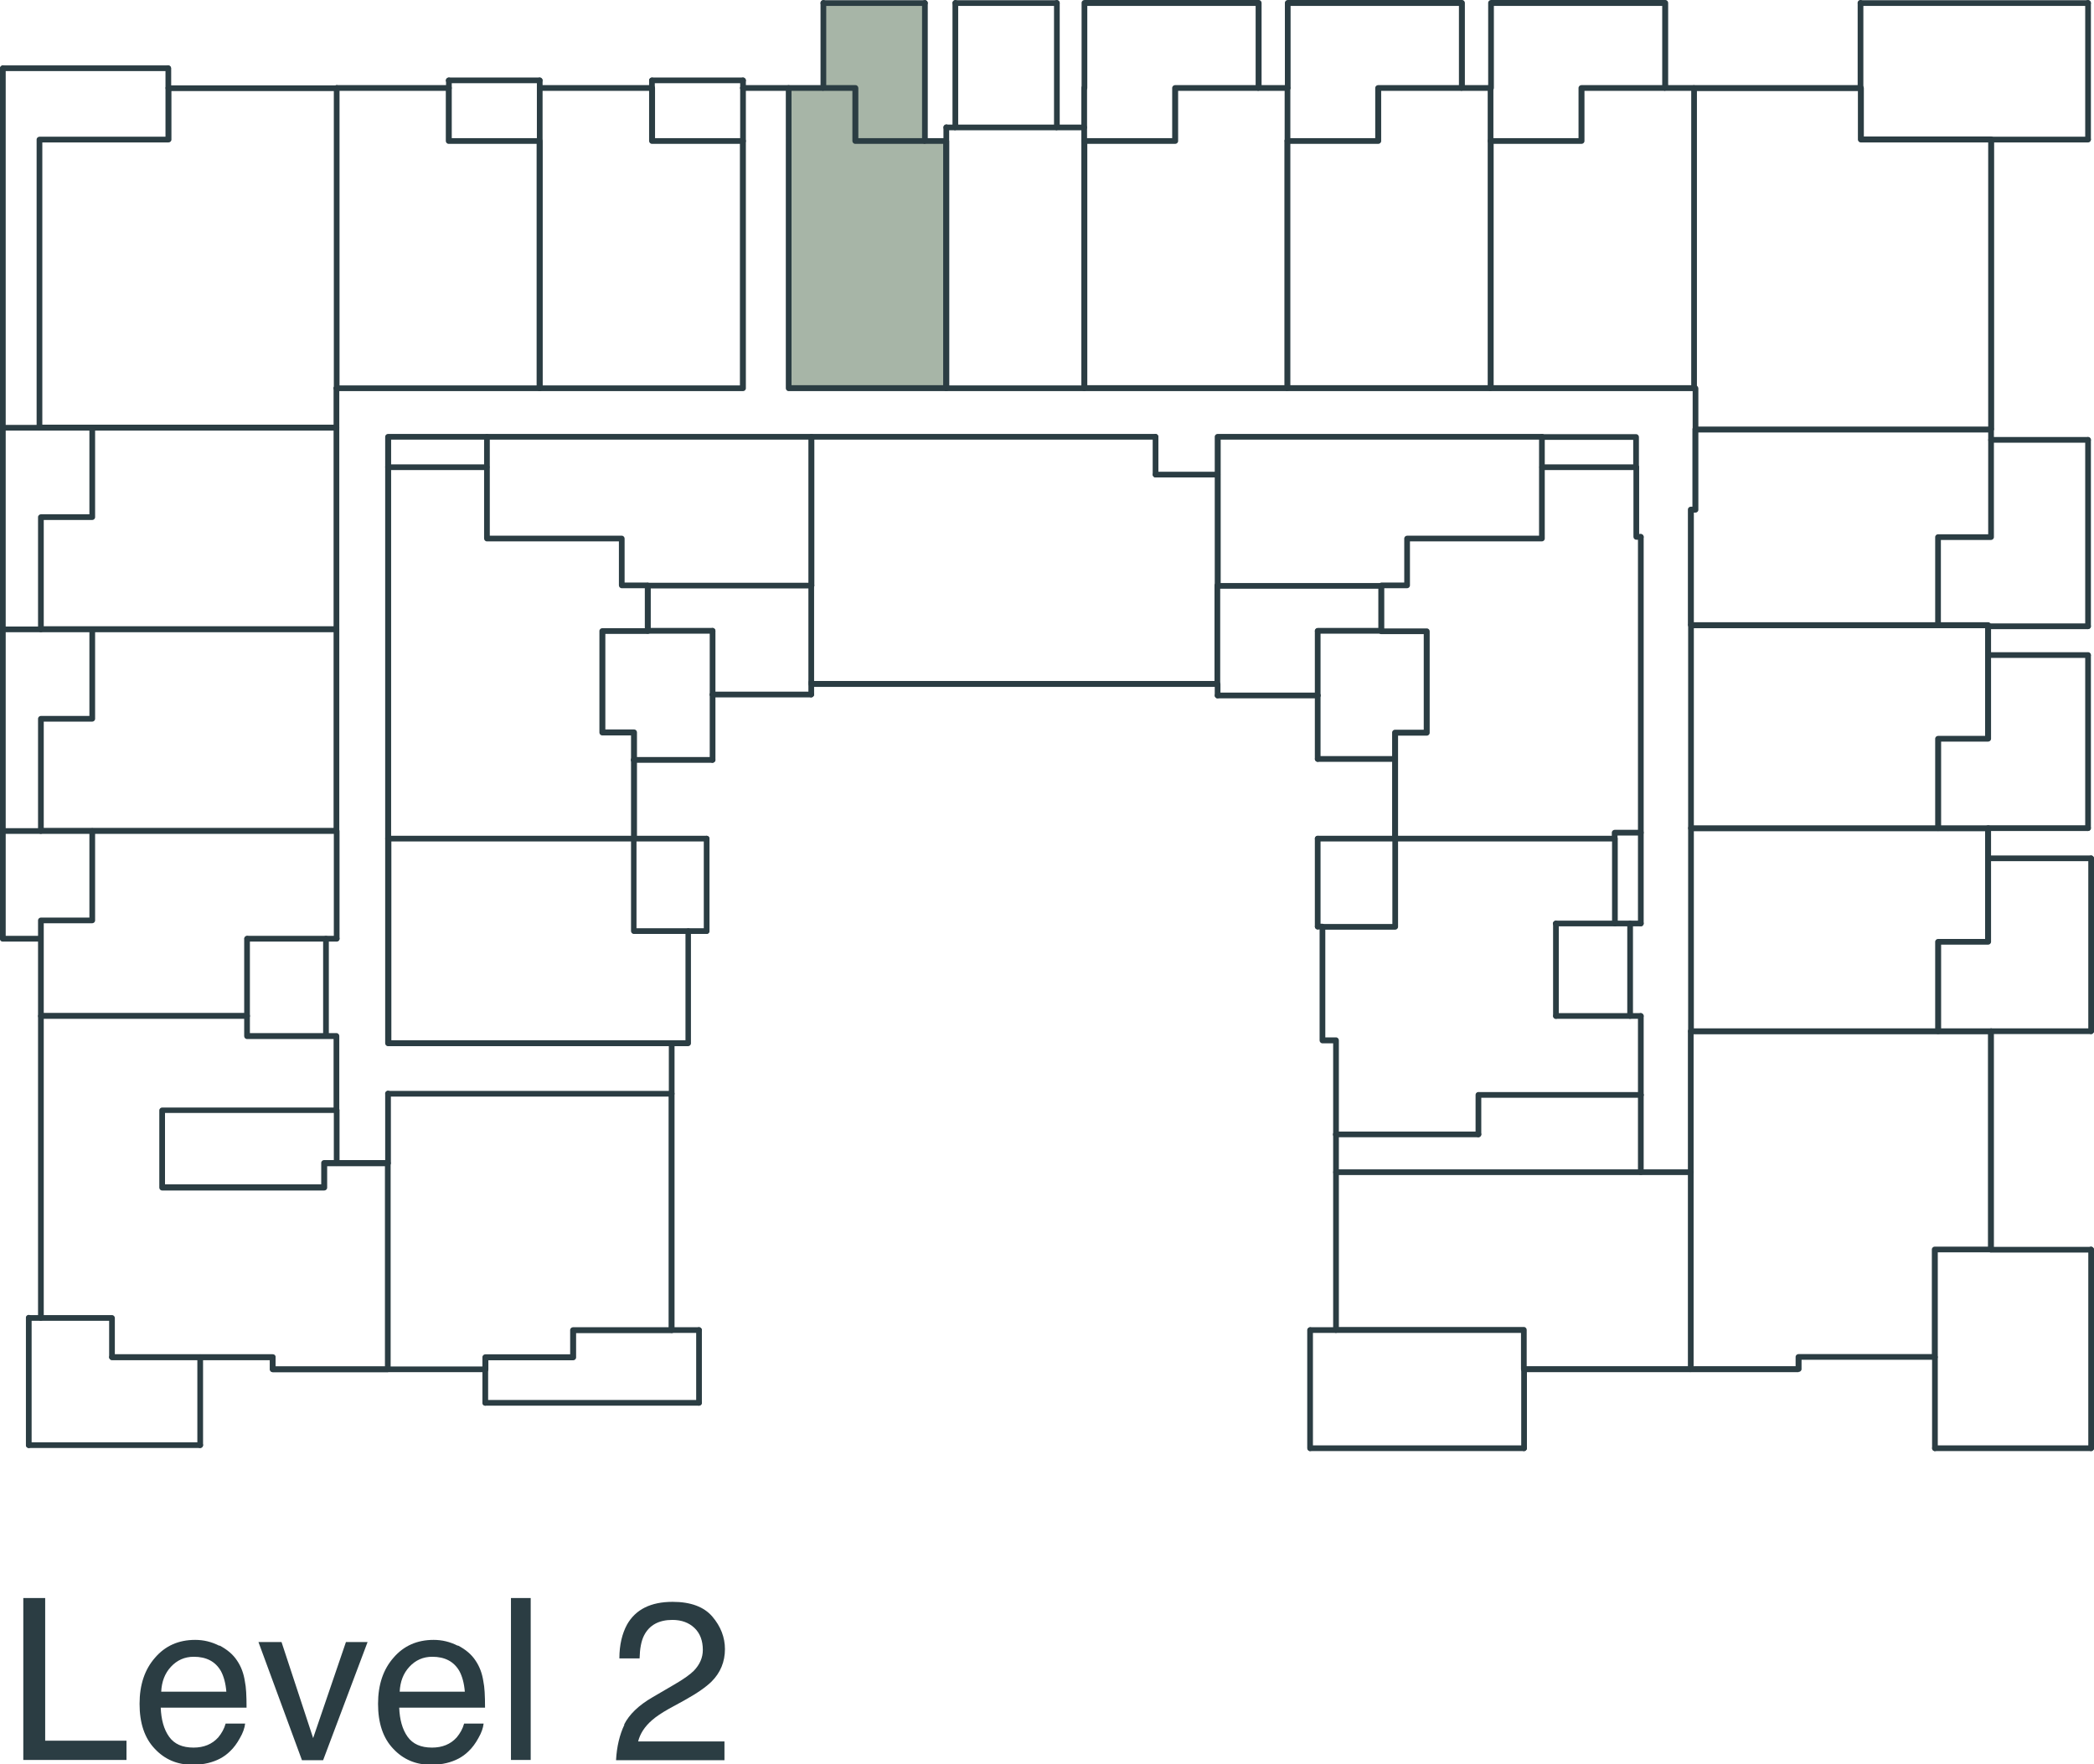 <?xml version="1.0" encoding="UTF-8"?> <svg xmlns="http://www.w3.org/2000/svg" id="Layer_2" viewBox="0 0 88.07 74.2"><defs><style> .cls-1 { fill: #2b3d43; } .cls-2 { fill: #a7b5a7; fill-rule: evenodd; } </style></defs><g id="Layer_1-2" data-name="Layer_1"><polygon class="cls-2" points="38.9 .12 34.63 .12 34.63 3.7 35.97 3.7 35.97 5.93 38.9 5.93 38.9 .12"></polygon><polygon class="cls-2" points="39.8 5.93 35.97 5.93 35.97 3.7 33.16 3.7 33.16 16.32 39.8 16.32 39.8 5.93"></polygon><path class="cls-1" d="M75.64,57.71h-4.53c-.07,0-.12-.06-.12-.12v-14.22c0-.07.06-.12.12-.12h12.63c.07,0,.12.06.12.12v9.18c0,.07-.06.12-.12.12h-2.24v4.4c0,.07-.06.12-.12.12h-5.61v.39c0,.07-.06.12-.12.12ZM71.24,57.46h4.28v-.39c0-.07.06-.12.12-.12h5.61v-4.4c0-.07.06-.12.12-.12h2.24v-8.93h-12.38v13.97Z"></path><path class="cls-1" d="M81.51,43.49c-.07,0-.12-.06-.12-.12v-3.76c0-.07.06-.12.12-.12h1.98v-4.53h-12.25v8.42c0,.07-.06.12-.12.12s-.12-.06-.12-.12v-8.55c0-.07.06-.12.12-.12h12.5c.07,0,.12.06.12.12v4.78c0,.07-.06.12-.12.12h-1.98v3.64c0,.07-.06.12-.12.12Z"></path><path class="cls-1" d="M81.51,34.95c-.07,0-.12-.06-.12-.12v-3.76c0-.07.06-.12.12-.12h1.98v-4.53h-12.25v8.42c0,.07-.06.12-.12.12s-.12-.06-.12-.12v-8.55c0-.07.06-.12.12-.12h12.5c.07,0,.12.06.12.12v4.78c0,.07-.06.12-.12.12h-1.98v3.64c0,.07-.06.12-.12.12Z"></path><path class="cls-1" d="M71.11,26.4c-.07,0-.12-.06-.12-.12v-4.85c0-.07.06-.12.12-.12h.07v-3.25c0-.07.06-.12.12-.12h12.44c.07,0,.12.06.12.12v4.53c0,.07-.06.12-.12.12h-2.11v3.51c0,.07-.06.12-.12.12s-.12-.06-.12-.12v-3.63c0-.07.06-.12.12-.12h2.11v-4.28h-12.19v3.25c0,.07-.06.12-.12.12h-.07v4.72c0,.07-.06.12-.12.12Z"></path><path class="cls-1" d="M83.74,18.17c-.07,0-.12-.06-.12-.12V5.99h-5.36c-.07,0-.12-.06-.12-.12v-2.04h-6.77v12.39s.06.06.06.11v1.72c0,.07-.06.12-.12.12s-.12-.06-.12-.12v-1.61s-.06-.06-.06-.11V3.7c0-.07.06-.12.12-.12h7.02c.07,0,.12.06.12.12v2.04h5.36c.07,0,.12.06.12.12v12.18c0,.07-.06.12-.12.12Z"></path><path class="cls-1" d="M71.24,16.45h-8.55c-.07,0-.12-.06-.12-.12V5.93c0-.07.06-.12.12-.12h3.7v-2.11c0-.07.06-.12.12-.12h4.72c.07,0,.12.06.12.12s-.06.12-.12.12h-4.59v2.11c0,.07-.06.12-.12.12h-3.7v10.15h8.42c.07,0,.12.06.12.12s-.06.12-.12.12Z"></path><path class="cls-1" d="M62.69,16.45h-8.55c-.07,0-.12-.06-.12-.12V5.93c0-.07.06-.12.12-.12h3.7v-2.11c0-.07.06-.12.12-.12h4.72c.07,0,.12.06.12.12s-.06.12-.12.12h-4.59v2.11c0,.07-.06.12-.12.12h-3.7v10.15h8.42c.07,0,.12.06.12.12s-.06.12-.12.12Z"></path><path class="cls-1" d="M62.69,6.05c-.07,0-.12-.06-.12-.12v-2.23c0-.07.06-.12.12-.12s.12.06.12.12v2.23c0,.07-.06.12-.12.12Z"></path><path class="cls-1" d="M70.03,3.82c-.07,0-.12-.06-.12-.12V.25h-7.08v3.45c0,.07-.06.12-.12.12s-.12-.06-.12-.12V.12c0-.07.06-.12.12-.12h7.33c.07,0,.12.06.12.12v3.57c0,.07-.06.12-.12.12Z"></path><path class="cls-1" d="M54.15,6.05c-.07,0-.12-.06-.12-.12v-2.23c0-.07.06-.12.12-.12s.12.06.12.12v2.23c0,.07-.06.12-.12.12Z"></path><path class="cls-1" d="M61.48,3.82c-.07,0-.12-.06-.12-.12V.25h-7.08v3.45c0,.07-.06.12-.12.12s-.12-.06-.12-.12V.12c0-.07.06-.12.12-.12h7.33c.07,0,.12.06.12.12v3.57c0,.07-.06.12-.12.12Z"></path><path class="cls-1" d="M87.82.25h-9.57c-.07,0-.12-.06-.12-.12s.06-.12.12-.12h9.57c.07,0,.12.06.12.12s-.06.12-.12.12Z"></path><path class="cls-1" d="M78.25,3.82c-.07,0-.12-.06-.12-.12V.12c0-.07.06-.12.12-.12s.12.06.12.12v3.57c0,.07-.06.12-.12.12Z"></path><path class="cls-1" d="M87.82,5.99h-4.08c-.07,0-.12-.06-.12-.12s.06-.12.12-.12h4.08c.07,0,.12.06.12.12s-.06.12-.12.12Z"></path><path class="cls-1" d="M87.82,5.99c-.07,0-.12-.06-.12-.12V.12c0-.07.06-.12.12-.12s.12.06.12.12v5.74c0,.07-.06.12-.12.12Z"></path><path class="cls-1" d="M87.82,26.46c-.07,0-.12-.06-.12-.12v-7.84c0-.07.06-.12.12-.12s.12.06.12.12v7.84c0,.07-.06.12-.12.12Z"></path><path class="cls-1" d="M87.82,26.46h-4.21c-.07,0-.12-.06-.12-.12s.06-.12.12-.12h4.21c.07,0,.12.06.12.12s-.06.12-.12.12Z"></path><path class="cls-1" d="M87.82,18.62h-4.08c-.07,0-.12-.06-.12-.12s.06-.12.12-.12h4.08c.07,0,.12.06.12.12s-.06.12-.12.12Z"></path><path class="cls-1" d="M87.82,34.95c-.07,0-.12-.06-.12-.12v-7.27c0-.07.06-.12.12-.12s.12.06.12.12v7.27c0,.07-.06.12-.12.12Z"></path><path class="cls-1" d="M87.82,34.95h-4.21c-.07,0-.12-.06-.12-.12s.06-.12.12-.12h4.21c.07,0,.12.06.12.12s-.06.12-.12.12Z"></path><path class="cls-1" d="M87.82,27.67h-4.21c-.07,0-.12-.06-.12-.12s.06-.12.12-.12h4.21c.07,0,.12.06.12.12s-.06.12-.12.12Z"></path><path class="cls-1" d="M87.95,43.49c-.07,0-.12-.06-.12-.12v-7.27c0-.07.06-.12.12-.12s.12.06.12.12v7.27c0,.07-.06.12-.12.12Z"></path><path class="cls-1" d="M87.95,43.49h-4.21c-.07,0-.12-.06-.12-.12s.06-.12.12-.12h4.21c.07,0,.12.06.12.12s-.06.12-.12.12Z"></path><path class="cls-1" d="M87.95,36.22h-4.34c-.07,0-.12-.06-.12-.12s.06-.12.12-.12h4.34c.07,0,.12.06.12.12s-.06.12-.12.12Z"></path><path class="cls-1" d="M87.95,61.03c-.07,0-.12-.06-.12-.12v-8.36c0-.07.06-.12.12-.12s.12.06.12.12v8.36c0,.07-.06.12-.12.12Z"></path><path class="cls-1" d="M87.95,52.68h-4.21c-.07,0-.12-.06-.12-.12s.06-.12.12-.12h4.21c.07,0,.12.06.12.12s-.06.12-.12.12Z"></path><path class="cls-1" d="M81.38,61.03c-.07,0-.12-.06-.12-.12v-3.83c0-.07.06-.12.12-.12s.12.06.12.12v3.83c0,.07-.06.12-.12.12Z"></path><path class="cls-1" d="M87.95,61.03h-6.57c-.07,0-.12-.06-.12-.12s.06-.12.12-.12h6.57c.07,0,.12.06.12.12s-.06.12-.12.12Z"></path><path class="cls-1" d="M54.15,16.45h-8.55c-.07,0-.12-.06-.12-.12V5.93c0-.07.06-.12.12-.12h3.7v-2.11c0-.07.06-.12.12-.12h4.72c.07,0,.12.06.12.12s-.06.12-.12.12h-4.59v2.11c0,.07-.06.12-.12.12h-3.7v10.15h8.42c.07,0,.12.06.12.12s-.06.12-.12.12Z"></path><path class="cls-1" d="M45.6,6.05c-.07,0-.12-.06-.12-.12v-2.23c0-.07.06-.12.12-.12s.12.06.12.12v2.23c0,.07-.06.12-.12.12Z"></path><path class="cls-1" d="M52.93,3.82c-.07,0-.12-.06-.12-.12V.25h-7.08v3.45c0,.07-.06.12-.12.12s-.12-.06-.12-.12V.12c0-.07.06-.12.12-.12h7.33c.07,0,.12.06.12.12v3.57c0,.07-.06.12-.12.12Z"></path><path class="cls-1" d="M45.6,16.45h-5.8c-.07,0-.12-.06-.12-.12s.06-.12.12-.12h5.8c.07,0,.12.06.12.12s-.06.12-.12.12Z"></path><path class="cls-1" d="M39.8,16.45c-.07,0-.12-.06-.12-.12V5.35c0-.07.06-.12.12-.12s.12.06.12.12v10.97c0,.07-.06.12-.12.12Z"></path><path class="cls-1" d="M45.6,5.48h-5.8c-.07,0-.12-.06-.12-.12s.06-.12.12-.12h5.8c.07,0,.12.06.12.12s-.06.12-.12.12Z"></path><path class="cls-1" d="M44.45,5.48c-.07,0-.12-.06-.12-.12V.12c0-.07.06-.12.12-.12s.12.06.12.12v5.23c0,.07-.06.12-.12.12Z"></path><path class="cls-1" d="M40.18,5.48c-.07,0-.12-.06-.12-.12V.12c0-.07.06-.12.12-.12s.12.06.12.12v5.23c0,.07-.06.12-.12.12Z"></path><path class="cls-1" d="M44.45.25h-4.27c-.07,0-.12-.06-.12-.12s.06-.12.12-.12h4.27c.07,0,.12.06.12.12s-.06.12-.12.12Z"></path><path class="cls-1" d="M39.8,16.45h-6.63c-.07,0-.12-.06-.12-.12V3.7c0-.07.06-.12.12-.12h2.81c.07,0,.12.06.12.12v2.11h3.7c.07,0,.12.06.12.12v10.4c0,.07-.06.12-.12.12ZM33.29,16.2h6.38V6.05h-3.7c-.07,0-.12-.06-.12-.12v-2.11h-2.56v12.38Z"></path><path class="cls-1" d="M38.9,6.05c-.07,0-.12-.06-.12-.12V.12c0-.07.06-.12.12-.12s.12.06.12.12v5.8c0,.07-.06.12-.12.12Z"></path><path class="cls-1" d="M38.9.25h-4.27c-.07,0-.12-.06-.12-.12s.06-.12.12-.12h4.27c.07,0,.12.06.12.12s-.06.12-.12.12Z"></path><path class="cls-1" d="M34.63,3.82c-.07,0-.12-.06-.12-.12V.12c0-.07.06-.12.12-.12s.12.06.12.12v3.57c0,.07-.06.12-.12.12Z"></path><path class="cls-1" d="M31.25,16.45h-8.55c-.07,0-.12-.06-.12-.12s.06-.12.12-.12h8.42V6.05h-3.7c-.07,0-.12-.06-.12-.12v-2.11h-4.59c-.07,0-.12-.06-.12-.12s.06-.12.12-.12h4.72c.07,0,.12.06.12.12v2.11h3.7c.07,0,.12.06.12.12v10.4c0,.07-.06.12-.12.12Z"></path><path class="cls-1" d="M31.25,6.05c-.07,0-.12-.06-.12-.12v-2.23c0-.07.06-.12.12-.12s.12.06.12.12v2.23c0,.07-.06.12-.12.12Z"></path><path class="cls-1" d="M31.25,3.82c-.07,0-.12-.06-.12-.12v-.32c0-.07.06-.12.12-.12s.12.06.12.12v.32c0,.07-.06.12-.12.12Z"></path><path class="cls-1" d="M22.7,16.45c-.07,0-.12-.06-.12-.12V3.7c0-.07.06-.12.12-.12s.12.06.12.12v12.63c0,.07-.06.12-.12.12Z"></path><path class="cls-1" d="M27.42,3.82c-.07,0-.12-.06-.12-.12v-.32c0-.07.06-.12.12-.12s.12.06.12.12v.32c0,.07-.06.12-.12.12Z"></path><path class="cls-1" d="M31.25,3.5h-3.83c-.07,0-.12-.06-.12-.12s.06-.12.12-.12h3.83c.07,0,.12.06.12.12s-.06.12-.12.12Z"></path><path class="cls-1" d="M22.7,16.45h-8.55c-.07,0-.12-.06-.12-.12s.06-.12.12-.12h8.42V6.05h-3.7c-.07,0-.12-.06-.12-.12v-2.11h-4.59c-.07,0-.12-.06-.12-.12s.06-.12.12-.12h4.72c.07,0,.12.06.12.12v2.11h3.7c.07,0,.12.06.12.12v10.4c0,.07-.06.12-.12.12Z"></path><path class="cls-1" d="M14.16,16.45c-.07,0-.12-.06-.12-.12V3.7c0-.07.06-.12.12-.12s.12.06.12.12v12.63c0,.07-.06.12-.12.12Z"></path><path class="cls-1" d="M18.88,3.82c-.07,0-.12-.06-.12-.12v-.32c0-.07.06-.12.12-.12s.12.06.12.12v.32c0,.07-.06.12-.12.12Z"></path><path class="cls-1" d="M22.7,3.5h-3.83c-.07,0-.12-.06-.12-.12s.06-.12.12-.12h3.83c.07,0,.12.06.12.12s-.06.12-.12.12Z"></path><path class="cls-1" d="M14.16,18.11H1.66c-.07,0-.12-.06-.12-.12V5.87c0-.07.06-.12.12-.12h5.3v-2.04c0-.07.06-.12.12-.12h7.08c.07,0,.12.06.12.12s-.06.12-.12.12h-6.95v2.04c0,.07-.06.12-.12.12H1.78v11.87h12.25v-1.53c0-.07.06-.12.12-.12s.12.06.12.12v1.66c0,.07-.06.12-.12.12Z"></path><path class="cls-1" d="M7.08,3.82c-.07,0-.12-.06-.12-.12v-.83c0-.07.06-.12.12-.12s.12.06.12.12v.83c0,.07-.06.12-.12.12Z"></path><path class="cls-1" d="M7.08,2.99H.12c-.07,0-.12-.06-.12-.12s.06-.12.12-.12h6.95c.07,0,.12.06.12.12s-.06.12-.12.12Z"></path><path class="cls-1" d="M.12,39.6c-.07,0-.12-.06-.12-.12V2.87c0-.07.06-.12.12-.12s.12.06.12.12v36.61c0,.07-.06.12-.12.12Z"></path><path class="cls-1" d="M1.72,39.6H.12c-.07,0-.12-.06-.12-.12s.06-.12.12-.12h1.59c.07,0,.12.06.12.12s-.06.12-.12.12Z"></path><path class="cls-1" d="M14.16,26.59H1.72c-.07,0-.12-.06-.12-.12v-4.72c0-.07.06-.12.12-.12h2.04v-3.64c0-.07.06-.12.12-.12s.12.06.12.12v3.76c0,.07-.06.12-.12.12H1.84v4.47h12.19v-8.36c0-.07.06-.12.12-.12s.12.06.12.12v8.48c0,.07-.06.12-.12.12Z"></path><path class="cls-1" d="M14.16,35.07H1.72c-.07,0-.12-.06-.12-.12v-4.72c0-.07.06-.12.12-.12h2.04v-3.64c0-.07.06-.12.12-.12s.12.06.12.12v3.76c0,.07-.06.12-.12.12H1.84v4.47h12.19v-8.36c0-.07.06-.12.12-.12s.12.06.12.12v8.48c0,.07-.06.12-.12.12Z"></path><path class="cls-1" d="M14.16,39.6c-.07,0-.12-.06-.12-.12v-4.53c0-.07.06-.12.12-.12s.12.06.12.12v4.53c0,.07-.06.12-.12.12Z"></path><path class="cls-1" d="M10.39,42.85H1.72c-.07,0-.12-.06-.12-.12v-4.02c0-.07.06-.12.12-.12h2.04v-3.64c0-.07.06-.12.12-.12s.12.06.12.12v3.76c0,.07-.06.12-.12.12H1.84v3.77h8.55c.07,0,.12.06.12.12s-.06.12-.12.12Z"></path><path class="cls-1" d="M10.39,42.85c-.07,0-.12-.06-.12-.12v-3.25c0-.07.06-.12.12-.12s.12.06.12.12v3.25c0,.07-.06.12-.12.12Z"></path><path class="cls-1" d="M14.16,39.6h-3.76c-.07,0-.12-.06-.12-.12s.06-.12.12-.12h3.76c.07,0,.12.06.12.12s-.06.12-.12.12Z"></path><path class="cls-1" d="M16.32,57.71h-4.85c-.07,0-.12-.06-.12-.12v-.39h-6.64c-.07,0-.12-.06-.12-.12v-1.53H1.72c-.07,0-.12-.06-.12-.12v-12.69c0-.07.06-.12.12-.12s.12.06.12.12v12.57h2.87c.07,0,.12.06.12.12v1.53h6.64c.07,0,.12.06.12.12v.39h4.6v-8.42h-2.43v.9c0,.07-.06.12-.12.12h-6.82c-.07,0-.12-.06-.12-.12v-3.25c0-.07.06-.12.12-.12h7.21v-2.88h-3.64c-.07,0-.12-.06-.12-.12v-.83c0-.07.06-.12.12-.12s.12.06.12.12v.7h3.64c.07,0,.12.06.12.12v3.12c0,.07-.06.12-.12.12h-7.21v3h6.57v-.9c0-.07.06-.12.12-.12h2.68c.07,0,.12.06.12.12v8.67c0,.07-.06.12-.12.12Z"></path><path class="cls-1" d="M14.16,49.04c-.07,0-.12-.06-.12-.12v-2.23c0-.07.06-.12.12-.12s.12.06.12.12v2.23c0,.07-.06.12-.12.12Z"></path><path class="cls-1" d="M16.32,49.04c-.07,0-.12-.06-.12-.12v-2.93c0-.07.06-.12.12-.12s.12.06.12.12v2.93c0,.07-.06.12-.12.12Z"></path><path class="cls-1" d="M16.32,57.71h-4.85c-.07,0-.12-.06-.12-.12v-.39h-6.64c-.07,0-.12-.06-.12-.12s.06-.12.12-.12h6.76c.07,0,.12.06.12.12v.39h4.72c.07,0,.12.06.12.12s-.06.12-.12.12Z"></path><path class="cls-1" d="M20.41,57.71h-4.08c-.07,0-.12-.06-.12-.12s.06-.12.12-.12h3.96v-.39c0-.07.06-.12.12-.12h3.57v-1.02c0-.07.06-.12.12-.12h4.02v-9.7h-11.8c-.07,0-.12-.06-.12-.12s.06-.12.12-.12h11.93c.07,0,.12.06.12.12v9.95c0,.07-.06.12-.12.12h-4.02v1.02c0,.07-.06.12-.12.12h-3.57v.39c0,.07-.06.12-.12.12Z"></path><path class="cls-1" d="M28.95,44h-12.63c-.07,0-.12-.06-.12-.12v-8.61c0-.07.06-.12.12-.12h10.33c.07,0,.12.06.12.12v3.77h2.17c.07,0,.12.06.12.12v4.72c0,.07-.06.12-.12.12ZM16.45,43.75h12.38v-4.47h-2.17c-.07,0-.12-.06-.12-.12v-3.77h-10.08v8.36Z"></path><path class="cls-1" d="M26.66,35.39c-.07,0-.12-.06-.12-.12v-4.34h-1.21c-.07,0-.12-.06-.12-.12v-4.27c0-.07.06-.12.12-.12h1.79v-1.79c0-.07.06-.12.12-.12h6.89c.07,0,.12.06.12.12s-.06.12-.12.12h-6.76v1.79c0,.07-.06.12-.12.12h-1.79v4.02h1.21c.07,0,.12.06.12.12v4.46c0,.07-.06.12-.12.12Z"></path><path class="cls-1" d="M27.23,24.74h-1.08c-.07,0-.12-.06-.12-.12v-1.85h-5.55c-.07,0-.12-.06-.12-.12v-4.27c0-.07.06-.12.12-.12s.12.06.12.12v4.15h5.55c.07,0,.12.06.12.12v1.85h.96c.07,0,.12.06.12.12s-.06.12-.12.12Z"></path><path class="cls-1" d="M16.32,35.39c-.07,0-.12-.06-.12-.12v-15.62c0-.07.06-.12.12-.12h4.15c.07,0,.12.06.12.12s-.06.12-.12.12h-4.02v15.5c0,.07-.06.12-.12.12Z"></path><path class="cls-1" d="M16.32,19.77c-.07,0-.12-.06-.12-.12v-1.28c0-.07.06-.12.12-.12h4.15c.07,0,.12.06.12.12s-.06.12-.12.12h-4.02v1.15c0,.07-.06.12-.12.12Z"></path><path class="cls-1" d="M34.12,24.74c-.07,0-.12-.06-.12-.12v-6.13h-13.52c-.07,0-.12-.06-.12-.12s.06-.12.12-.12h13.65c.07,0,.12.06.12.12v6.25c0,.07-.06.12-.12.12Z"></path><path class="cls-1" d="M51.21,28.89h-17.09c-.07,0-.12-.06-.12-.12v-4.15c0-.07.06-.12.12-.12s.12.06.12.12v4.02h16.84v-4.02c0-.07.06-.12.12-.12s.12.06.12.12v4.15c0,.07-.06.12-.12.12Z"></path><path class="cls-1" d="M13.71,43.68c-.07,0-.12-.06-.12-.12v-4.08c0-.07.06-.12.12-.12s.12.06.12.12v4.08c0,.07-.06.12-.12.12Z"></path><path class="cls-1" d="M28.25,46.11c-.07,0-.12-.06-.12-.12v-2.1c0-.07.06-.12.12-.12s.12.06.12.12v2.1c0,.07-.06.12-.12.12Z"></path><path class="cls-1" d="M58.67,35.39c-.07,0-.12-.06-.12-.12v-4.46c0-.07.06-.12.12-.12h1.21v-4.02h-1.79c-.07,0-.12-.06-.12-.12v-1.79h-6.76c-.07,0-.12-.06-.12-.12s.06-.12.12-.12h6.89c.07,0,.12.06.12.12v1.79h1.79c.07,0,.12.06.12.12v4.27c0,.07-.06.12-.12.12h-1.21v4.34c0,.07-.06.12-.12.12Z"></path><path class="cls-1" d="M59.18,24.74h-1.08c-.07,0-.12-.06-.12-.12s.06-.12.12-.12h.96v-1.85c0-.07.06-.12.12-.12h5.55v-4.15c0-.07.06-.12.12-.12s.12.06.12.12v4.27c0,.07-.06.12-.12.12h-5.55v1.85c0,.07-.06.12-.12.12Z"></path><path class="cls-1" d="M69.01,35.14c-.07,0-.12-.06-.12-.12v-12.44c0-.07.06-.12.12-.12s.12.06.12.12v12.44c0,.07-.06.12-.12.12Z"></path><path class="cls-1" d="M68.81,19.77h-3.95c-.07,0-.12-.06-.12-.12s.06-.12.12-.12h3.95c.07,0,.12.06.12.12s-.06.12-.12.12Z"></path><path class="cls-1" d="M68.81,19.77c-.07,0-.12-.06-.12-.12v-1.15h-3.83c-.07,0-.12-.06-.12-.12s.06-.12.12-.12h3.95c.07,0,.12.06.12.12v1.28c0,.07-.06.12-.12.12Z"></path><path class="cls-1" d="M51.21,24.74c-.07,0-.12-.06-.12-.12v-6.25c0-.07.06-.12.12-.12h13.65c.07,0,.12.06.12.12s-.06.12-.12.12h-13.52v6.13c0,.07-.06.12-.12.12Z"></path><path class="cls-1" d="M69.01,22.7h-.19c-.07,0-.12-.06-.12-.12v-2.93c0-.07.06-.12.12-.12s.12.06.12.12v2.81h.07c.07,0,.12.06.12.12s-.06.12-.12.12Z"></path><path class="cls-1" d="M67.92,35.39h-9.25c-.07,0-.12-.06-.12-.12s.06-.12.12-.12h9.12v-.13c0-.07.06-.12.12-.12h1.08c.07,0,.12.06.12.12s-.06.12-.12.12h-.96v.13c0,.07-.06.12-.12.12Z"></path><path class="cls-1" d="M71.11,57.71h-7.02c-.07,0-.12-.06-.12-.12v-1.53h-7.78c-.07,0-.12-.06-.12-.12v-12.06h-.45c-.07,0-.12-.06-.12-.12v-4.78c0-.07.06-.12.12-.12h2.94v-3.68c0-.07.06-.12.12-.12s.12.06.12.12v3.8c0,.07-.06.12-.12.12h-2.94v4.53h.45c.07,0,.12.06.12.12v12.06h7.78c.07,0,.12.06.12.12v1.53h6.89c.07,0,.12.06.12.12s-.06.12-.12.12Z"></path><path class="cls-1" d="M22.7,3.82c-.07,0-.12-.06-.12-.12v-.32c0-.07.06-.12.12-.12s.12.06.12.12v.32c0,.07-.06.12-.12.12Z"></path><path class="cls-1" d="M71.11,49.42h-14.92c-.07,0-.12-.06-.12-.12s.06-.12.12-.12h14.92c.07,0,.12.06.12.12s-.06.12-.12.12Z"></path><path class="cls-1" d="M69.01,38.96c-.07,0-.12-.06-.12-.12v-3.83c0-.07.06-.12.12-.12s.12.06.12.12v3.83c0,.07-.06.12-.12.12Z"></path><path class="cls-1" d="M69.01,38.96h-1.08c-.07,0-.12-.06-.12-.12s.06-.12.12-.12h1.08c.07,0,.12.06.12.12s-.06.12-.12.12Z"></path><path class="cls-1" d="M67.92,38.96c-.07,0-.12-.06-.12-.12v-3.57c0-.07.06-.12.12-.12s.12.06.12.12v3.57c0,.07-.06.12-.12.12Z"></path><path class="cls-1" d="M67.92,38.96h-2.49c-.07,0-.12-.06-.12-.12s.06-.12.12-.12h2.49c.07,0,.12.06.12.12s-.06.12-.12.12Z"></path><path class="cls-1" d="M65.44,42.85c-.07,0-.12-.06-.12-.12v-3.89c0-.07.06-.12.12-.12s.12.06.12.12v3.89c0,.07-.06.12-.12.12Z"></path><path class="cls-1" d="M69.01,42.85h-3.57c-.07,0-.12-.06-.12-.12s.06-.12.12-.12h3.57c.07,0,.12.06.12.12s-.06.12-.12.12Z"></path><path class="cls-1" d="M69.01,46.17c-.07,0-.12-.06-.12-.12v-3.32c0-.07.06-.12.12-.12s.12.06.12.12v3.32c0,.07-.06.12-.12.12Z"></path><path class="cls-1" d="M69.01,49.42c-.07,0-.12-.06-.12-.12v-3.25c0-.07.06-.12.12-.12s.12.06.12.12v3.25c0,.07-.06.12-.12.12Z"></path><path class="cls-1" d="M69.01,46.17h-6.82c-.07,0-.12-.06-.12-.12s.06-.12.12-.12h6.82c.07,0,.12.06.12.12s-.06.12-.12.12Z"></path><path class="cls-1" d="M62.18,47.83c-.07,0-.12-.06-.12-.12v-1.66c0-.07.06-.12.12-.12s.12.06.12.12v1.66c0,.07-.06.12-.12.12Z"></path><path class="cls-1" d="M62.18,47.83h-6c-.07,0-.12-.06-.12-.12s.06-.12.12-.12h6c.07,0,.12.06.12.12s-.06.12-.12.12Z"></path><path class="cls-1" d="M68.56,42.85c-.07,0-.12-.06-.12-.12v-3.89c0-.07.06-.12.12-.12s.12.06.12.12v3.89c0,.07-.06.12-.12.12Z"></path><path class="cls-1" d="M64.1,61.03h-8.99c-.07,0-.12-.06-.12-.12s.06-.12.12-.12h8.99c.07,0,.12.06.12.12s-.06.12-.12.12Z"></path><path class="cls-1" d="M55.1,61.03c-.07,0-.12-.06-.12-.12v-4.97c0-.07.06-.12.12-.12s.12.06.12.12v4.97c0,.07-.06.12-.12.12Z"></path><path class="cls-1" d="M56.19,56.06h-1.08c-.07,0-.12-.06-.12-.12s.06-.12.12-.12h1.08c.07,0,.12.06.12.12s-.06.12-.12.12Z"></path><path class="cls-1" d="M64.1,61.03c-.07,0-.12-.06-.12-.12v-3.32c0-.07.06-.12.12-.12s.12.06.12.12v3.32c0,.07-.06.12-.12.12Z"></path><path class="cls-1" d="M29.4,56.06h-1.15c-.07,0-.12-.06-.12-.12s.06-.12.12-.12h1.15c.07,0,.12.06.12.12s-.06.12-.12.12Z"></path><path class="cls-1" d="M29.4,59.12c-.07,0-.12-.06-.12-.12v-3.06c0-.07.06-.12.12-.12s.12.06.12.12v3.06c0,.07-.06.12-.12.12Z"></path><path class="cls-1" d="M29.4,59.12h-8.99c-.07,0-.12-.06-.12-.12s.06-.12.12-.12h8.99c.07,0,.12.06.12.12s-.06.12-.12.12Z"></path><path class="cls-1" d="M20.41,59.12c-.07,0-.12-.06-.12-.12v-1.4c0-.07.06-.12.12-.12s.12.06.12.12v1.4c0,.07-.06.12-.12.12Z"></path><path class="cls-1" d="M8.42,60.9c-.07,0-.12-.06-.12-.12v-3.7c0-.07.06-.12.12-.12s.12.06.12.12v3.7c0,.07-.06.12-.12.12Z"></path><path class="cls-1" d="M8.42,60.9H1.21c-.07,0-.12-.06-.12-.12s.06-.12.12-.12h7.21c.07,0,.12.06.12.12s-.06.12-.12.12Z"></path><path class="cls-1" d="M1.21,60.9c-.07,0-.12-.06-.12-.12v-5.36c0-.07.06-.12.12-.12s.12.06.12.12v5.36c0,.07-.06.12-.12.12Z"></path><path class="cls-1" d="M1.72,55.55h-.51c-.07,0-.12-.06-.12-.12s.06-.12.12-.12h.51c.07,0,.12.06.12.12s-.06.12-.12.12Z"></path><path class="cls-1" d="M33.16,3.82h-1.91c-.07,0-.12-.06-.12-.12s.06-.12.12-.12h1.91c.07,0,.12.06.12.12s-.06.12-.12.12Z"></path><path class="cls-1" d="M48.6,18.49h-14.48c-.07,0-.12-.06-.12-.12s.06-.12.12-.12h14.48c.07,0,.12.06.12.12s-.06.12-.12.12Z"></path><path class="cls-1" d="M48.6,20.08c-.07,0-.12-.06-.12-.12v-1.59c0-.07.06-.12.12-.12s.12.06.12.12v1.59c0,.07-.06.12-.12.12Z"></path><path class="cls-1" d="M51.21,20.08h-2.61c-.07,0-.12-.06-.12-.12s.06-.12.12-.12h2.61c.07,0,.12.06.12.12s-.06.12-.12.12Z"></path><path class="cls-1" d="M29.72,39.28h-.77c-.07,0-.12-.06-.12-.12s.06-.12.12-.12h.77c.07,0,.12.06.12.12s-.06.12-.12.12Z"></path><path class="cls-1" d="M29.72,39.28c-.07,0-.12-.06-.12-.12v-3.89c0-.07.06-.12.12-.12s.12.06.12.12v3.89c0,.07-.06.12-.12.12Z"></path><path class="cls-1" d="M29.72,35.39h-3.06c-.07,0-.12-.06-.12-.12s.06-.12.12-.12h3.06c.07,0,.12.06.12.12s-.06.12-.12.12Z"></path><path class="cls-1" d="M29.97,32.08h-3.32c-.07,0-.12-.06-.12-.12s.06-.12.12-.12h3.32c.07,0,.12.06.12.12s-.06.12-.12.12Z"></path><path class="cls-1" d="M29.97,32.08c-.07,0-.12-.06-.12-.12v-2.74c0-.07.06-.12.12-.12s.12.06.12.12v2.74c0,.07-.06.12-.12.12Z"></path><path class="cls-1" d="M34.12,29.33h-4.15c-.07,0-.12-.06-.12-.12s.06-.12.12-.12h4.15c.07,0,.12.06.12.12s-.06.12-.12.12Z"></path><path class="cls-1" d="M34.12,29.33c-.07,0-.12-.06-.12-.12v-.51c0-.07.06-.12.12-.12s.12.06.12.12v.51c0,.07-.06.12-.12.12Z"></path><path class="cls-1" d="M55.61,39.09h-.19c-.07,0-.12-.06-.12-.12s.06-.12.12-.12h.19c.07,0,.12.06.12.12s-.06.12-.12.12Z"></path><path class="cls-1" d="M55.42,39.09c-.07,0-.12-.06-.12-.12v-3.7c0-.07.06-.12.12-.12s.12.06.12.12v3.7c0,.07-.06.12-.12.12Z"></path><path class="cls-1" d="M58.67,35.39h-3.25c-.07,0-.12-.06-.12-.12s.06-.12.12-.12h3.25c.07,0,.12.06.12.12s-.06.12-.12.12Z"></path><path class="cls-1" d="M51.21,29.37c-.07,0-.12-.06-.12-.12v-.48c0-.07.06-.12.12-.12s.12.06.12.12v.48c0,.07-.06.12-.12.12Z"></path><path class="cls-1" d="M55.42,29.37h-4.21c-.07,0-.12-.06-.12-.12s.06-.12.12-.12h4.21c.07,0,.12.06.12.12s-.06.12-.12.12Z"></path><path class="cls-1" d="M55.42,32.04c-.07,0-.12-.06-.12-.12v-2.68c0-.07.06-.12.12-.12s.12.06.12.12v2.68c0,.07-.06.12-.12.12Z"></path><path class="cls-1" d="M58.67,32.04h-3.25c-.07,0-.12-.06-.12-.12s.06-.12.12-.12h3.25c.07,0,.12.06.12.12s-.06.12-.12.12Z"></path><path class="cls-1" d="M1.66,18.11H.12c-.07,0-.12-.06-.12-.12s.06-.12.12-.12h1.53c.07,0,.12.06.12.12s-.06.12-.12.12Z"></path><path class="cls-1" d="M1.72,26.59H.19c-.07,0-.12-.06-.12-.12s.06-.12.12-.12h1.53c.07,0,.12.06.12.12s-.06.12-.12.12Z"></path><path class="cls-1" d="M1.72,35.07H.19c-.07,0-.12-.06-.12-.12s.06-.12.12-.12h1.53c.07,0,.12.06.12.12s-.06.12-.12.12Z"></path><path class="cls-1" d="M58.1,26.65h-2.68c-.07,0-.12-.06-.12-.12s.06-.12.12-.12h2.68c.07,0,.12.06.12.12s-.06.12-.12.12Z"></path><path class="cls-1" d="M55.42,29.37c-.07,0-.12-.06-.12-.12v-2.71c0-.07.06-.12.12-.12s.12.06.12.12v2.71c0,.07-.06.12-.12.12Z"></path><path class="cls-1" d="M29.97,26.65h-2.74c-.07,0-.12-.06-.12-.12s.06-.12.12-.12h2.74c.07,0,.12.06.12.12s-.06.12-.12.12Z"></path><path class="cls-1" d="M29.97,29.33c-.07,0-.12-.06-.12-.12v-2.68c0-.07.06-.12.12-.12s.12.06.12.12v2.68c0,.07-.06.12-.12.12Z"></path></g><g id="Layer_2-2" data-name="Layer_2"><g><path class="cls-1" d="M.98,67.21h.92v6h3.42v.81H.98v-6.81Z"></path><path class="cls-1" d="M9.22,69.2c.33.17.58.38.75.64.17.25.28.54.33.88.05.23.07.59.07,1.1h-3.61c.02.5.13.91.35,1.22.22.31.56.46,1.03.46.43,0,.78-.14,1.04-.43.14-.17.25-.36.31-.58h.82c-.02.18-.09.39-.22.61-.12.22-.26.41-.41.55-.25.25-.56.41-.93.5-.2.05-.42.07-.68.07-.61,0-1.14-.22-1.56-.67-.43-.45-.64-1.08-.64-1.89s.22-1.45.65-1.94c.43-.5.99-.75,1.69-.75.35,0,.69.08,1.02.25ZM9.52,71.15c-.03-.36-.11-.65-.23-.87-.23-.4-.61-.6-1.14-.6-.38,0-.7.14-.96.42-.26.28-.39.63-.41,1.05h2.74Z"></path><path class="cls-1" d="M11.84,69.06l1.33,4.04,1.38-4.04h.91l-1.87,4.97h-.89l-1.83-4.97h.97Z"></path><path class="cls-1" d="M19.25,69.2c.33.17.58.38.75.64.17.25.28.54.33.88.05.23.07.59.07,1.1h-3.61c.02.5.13.91.35,1.22.22.31.56.46,1.03.46.43,0,.78-.14,1.04-.43.14-.17.25-.36.31-.58h.82c-.02.18-.09.39-.22.61-.12.22-.26.41-.41.55-.25.25-.56.41-.93.5-.2.05-.42.07-.68.07-.61,0-1.14-.22-1.56-.67-.43-.45-.64-1.08-.64-1.89s.22-1.45.65-1.94c.43-.5.99-.75,1.69-.75.35,0,.69.08,1.02.25ZM19.55,71.15c-.03-.36-.11-.65-.23-.87-.23-.4-.61-.6-1.14-.6-.38,0-.7.14-.96.42-.26.28-.39.63-.41,1.05h2.74Z"></path><path class="cls-1" d="M21.49,67.21h.83v6.81h-.83v-6.81Z"></path><path class="cls-1" d="M26.25,72.53c.21-.42.61-.81,1.2-1.15l.89-.52c.4-.23.68-.43.84-.59.25-.26.38-.55.38-.88,0-.39-.12-.7-.35-.92s-.54-.34-.93-.34c-.57,0-.97.22-1.19.65-.12.23-.18.56-.19.97h-.85c0-.58.12-1.05.32-1.42.36-.64,1-.96,1.92-.96.76,0,1.32.21,1.67.62.35.41.53.87.53,1.37,0,.53-.19.99-.56,1.36-.22.22-.6.49-1.16.8l-.64.35c-.3.17-.54.33-.71.48-.31.27-.5.57-.58.89h3.63v.79h-4.56c.03-.57.15-1.07.35-1.49Z"></path></g></g></svg> 